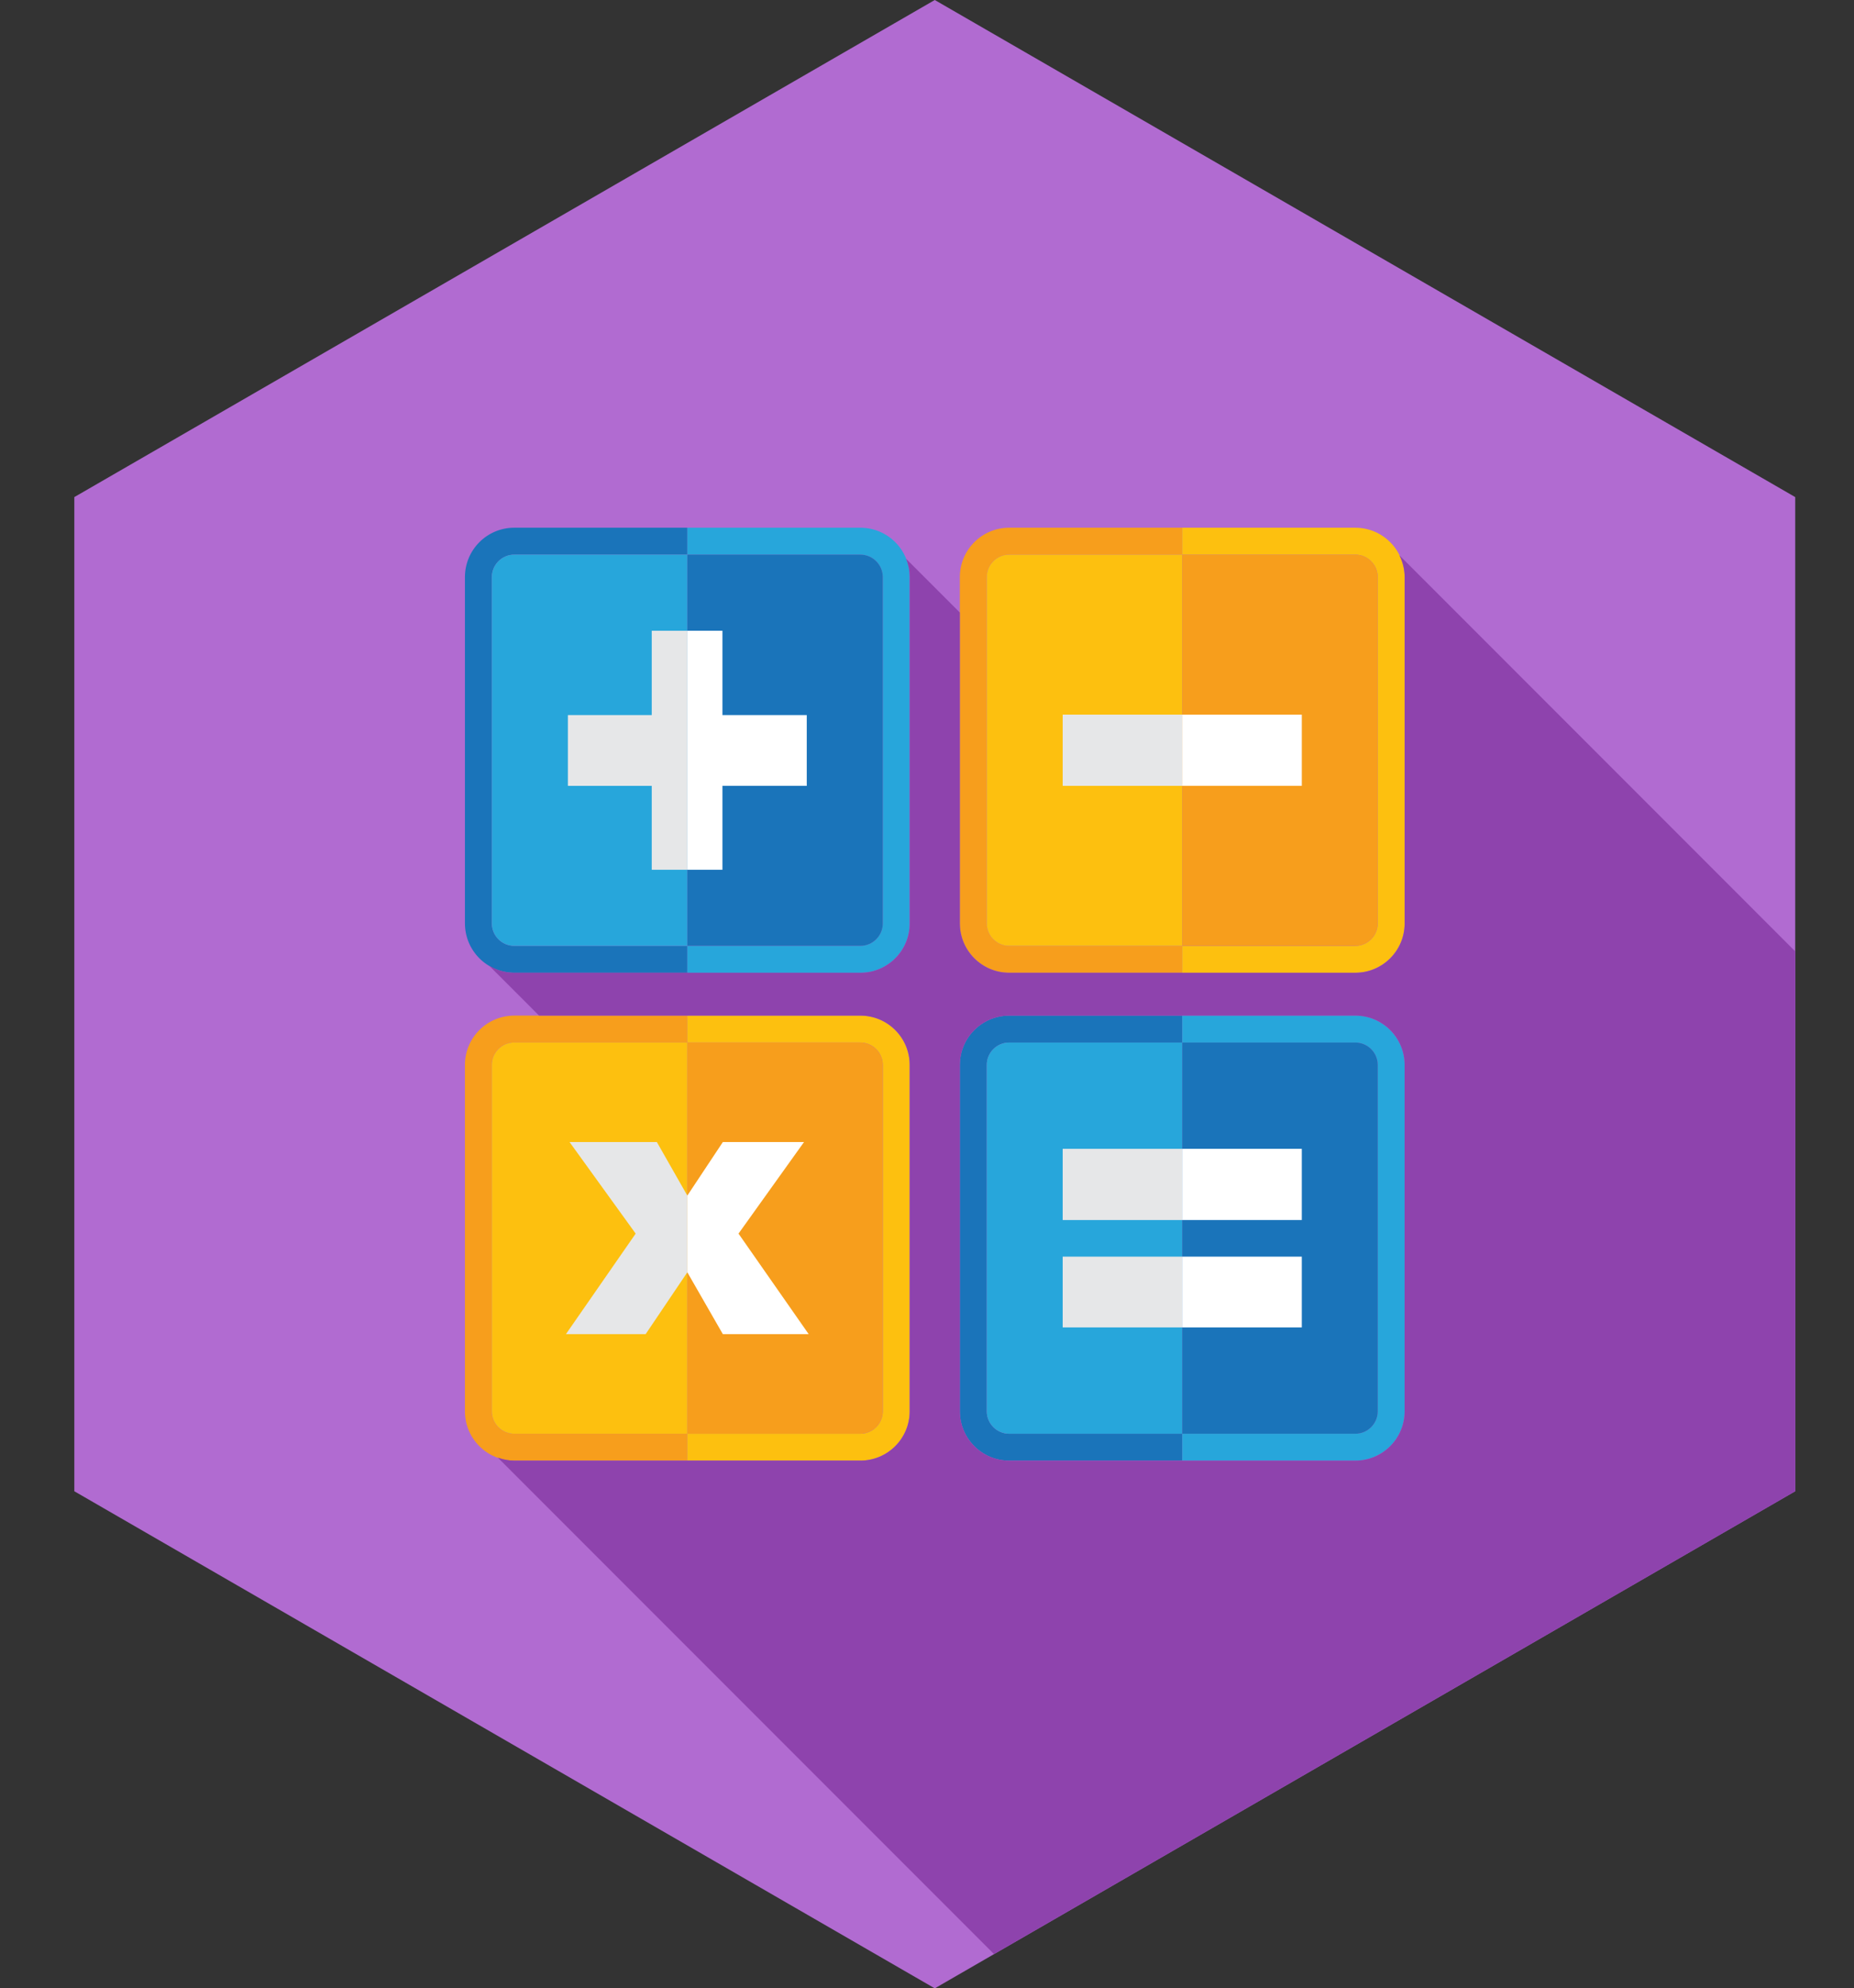 <?xml version="1.0" encoding="iso-8859-1"?>
<!-- Generator: Adobe Illustrator 16.0.0, SVG Export Plug-In . SVG Version: 6.00 Build 0)  -->
<!DOCTYPE svg PUBLIC "-//W3C//DTD SVG 1.1//EN" "http://www.w3.org/Graphics/SVG/1.1/DTD/svg11.dtd">
<svg version="1.1" id="Layer_1" xmlns="http://www.w3.org/2000/svg" xmlns:xlink="http://www.w3.org/1999/xlink" x="0px" y="0px"
	 width="134.354px" height="144px" viewBox="0 0 134.354 144" style="enable-background:new 0 0 134.354 144;" xml:space="preserve"
	>
<rect x="0" y="0" width="134.354" height="144" fill="#333333" stroke="none"/>
<g id="Billing">
	<g id="Layer_1_11_">
	</g>
	<g id="Layer_1_10_">
	</g>
	<g>
		<g>
			<g>
				<polygon style="fill:#B16BD1;" points="130.094,107.999 67.74,144 5.386,107.999 5.386,36 67.74,0 130.094,36 				"/>
			</g>
		</g>
		<g>
			<path style="fill:#D21E2D;" d="M96.598,72.801L96.598,72.801L96.598,72.801z"/>
			<g>
				<g>
					<path style="fill:#1A74BA;" d="M37.266,68.5c-0.895,0-1.623-0.729-1.623-1.625V41.793c0-0.896,0.729-1.625,1.623-1.625h12.543
						v-1.95H37.266c-1.973,0-3.573,1.601-3.573,3.574v25.082c0,1.974,1.6,3.574,3.573,3.574h12.543V68.5H37.266z"/>
					<path style="fill:#27A6DB;" d="M35.643,41.793v25.082c0,0.896,0.729,1.625,1.623,1.625h12.543V40.168H37.266
						C36.371,40.168,35.643,40.897,35.643,41.793z"/>
					<path style="fill:#27A6DB;" d="M65.922,66.875V41.793c0-1.974-1.6-3.574-3.574-3.574H49.809v1.95h12.539
						c0.896,0,1.625,0.729,1.625,1.625v25.082c0,0.896-0.729,1.625-1.625,1.625H49.809v1.949h12.539
						C64.323,70.449,65.922,68.849,65.922,66.875z"/>
					<path style="fill:#1A74BA;" d="M62.348,68.5c0.896,0,1.625-0.729,1.625-1.625V41.793c0-0.896-0.729-1.625-1.625-1.625H49.809
						V68.5H62.348z"/>
				</g>
				<g>
					<polygon style="fill:#E6E7E8;" points="47.229,45.679 47.229,51.787 41.153,51.787 41.153,56.912 47.229,56.912 47.229,62.99 
						49.809,62.99 49.809,45.679 					"/>
					<polygon style="fill:#FFFFFF;" points="52.354,56.912 58.463,56.912 58.463,51.787 52.354,51.787 52.354,45.679 49.809,45.679 
						49.809,62.99 52.354,62.99 					"/>
				</g>
			</g>
			<g>
				<g>
					<path style="fill:#F79E1C;" d="M37.266,103.833c-0.895,0-1.625-0.729-1.625-1.626V77.125c0-0.896,0.73-1.624,1.625-1.624
						h12.543v-1.949H37.266c-1.973,0-3.574,1.599-3.574,3.573v25.082c0,1.973,1.601,3.574,3.574,3.574h12.543v-1.948H37.266z"/>
					<path style="fill:#FDC00F;" d="M35.641,77.125v25.082c0,0.896,0.73,1.626,1.625,1.626h12.543V75.501H37.266
						C36.371,75.501,35.641,76.229,35.641,77.125z"/>
					<path style="fill:#FDC00F;" d="M65.922,102.207V77.125c0-1.975-1.6-3.573-3.574-3.573H49.809v1.949h12.539
						c0.896,0,1.625,0.728,1.625,1.624v25.082c0,0.896-0.729,1.626-1.625,1.626H49.809v1.948h12.539
						C64.323,105.781,65.922,104.18,65.922,102.207z"/>
					<path style="fill:#F79E1C;" d="M62.348,103.833c0.896,0,1.625-0.729,1.625-1.626V77.125c0-0.896-0.729-1.624-1.625-1.624
						H49.809v28.332H62.348z"/>
				</g>
				<g>
					<polygon style="fill:#E6E7E8;" points="47.6,82.709 41.274,82.709 46.065,89.34 41.01,96.622 46.787,96.622 49.809,92.141 
						49.809,86.587 					"/>
					<polygon style="fill:#FFFFFF;" points="58.604,96.622 53.518,89.34 58.264,82.709 52.383,82.709 49.809,86.587 49.809,92.141 
						52.383,96.622 					"/>
				</g>
			</g>
			<g>
				<g>
					<path style="fill:#F79E1C;" d="M73.133,68.5c-0.895,0-1.625-0.729-1.625-1.625V41.793c0-0.896,0.73-1.625,1.625-1.625h12.541
						v-1.95H73.133c-1.973,0-3.576,1.601-3.576,3.574v25.082c0,1.974,1.605,3.574,3.576,3.574h12.541V68.5H73.133z"/>
					<path style="fill:#FDC00F;" d="M71.508,41.793v25.082c0,0.896,0.73,1.625,1.625,1.625h12.541V40.168H73.133
						C72.237,40.168,71.508,40.897,71.508,41.793z"/>
					<path style="fill:#FDC00F;" d="M101.789,66.875V41.793c0-1.974-1.602-3.574-3.574-3.574H85.674v1.95h12.541
						c0.896,0,1.625,0.729,1.625,1.625v25.082c0,0.896-0.729,1.625-1.625,1.625H85.674v1.949h12.541
						C100.188,70.449,101.789,68.849,101.789,66.875z"/>
					<path style="fill:#F79E1C;" d="M98.215,68.5c0.896,0,1.625-0.729,1.625-1.625V41.793c0-0.896-0.729-1.625-1.625-1.625H85.674
						V68.5H98.215z"/>
				</g>
				<g>
					<rect x="77.01" y="51.755" style="fill:#E6E7E8;" width="8.662" height="5.157"/>
					<rect x="85.672" y="51.755" style="fill:#FFFFFF;" width="8.666" height="5.157"/>
				</g>
			</g>
			<g>
				<g>
					<path style="fill:#1A74BA;" d="M73.133,103.833c-0.895,0-1.625-0.729-1.625-1.626V77.125c0-0.896,0.73-1.623,1.625-1.623
						h12.541v-1.95H73.133c-1.973,0-3.576,1.599-3.576,3.573v25.082c0,1.975,1.605,3.574,3.576,3.574h12.541v-1.948H73.133z"/>
					<path style="fill:#27A6DB;" d="M71.508,77.125v25.082c0,0.896,0.73,1.626,1.625,1.626h12.541V75.502H73.133
						C72.237,75.502,71.508,76.229,71.508,77.125z"/>
					<path style="fill:#27A6DB;" d="M101.789,102.207V77.125c0-1.975-1.602-3.573-3.574-3.573H85.674v1.95h12.541
						c0.896,0,1.625,0.729,1.625,1.623v25.082c0,0.896-0.729,1.626-1.625,1.626H85.674v1.948h12.541
						C100.188,105.781,101.789,104.182,101.789,102.207z"/>
					<path style="fill:#1A74BA;" d="M98.215,103.833c0.896,0,1.625-0.729,1.625-1.626V77.125c0-0.896-0.729-1.623-1.625-1.623
						H85.674v28.331H98.215z"/>
				</g>
				<g>
					<rect x="77.01" y="91.008" style="fill:#E6E7E8;" width="8.662" height="5.126"/>
					<rect x="77.01" y="83.199" style="fill:#E6E7E8;" width="8.662" height="5.158"/>
					<rect x="85.672" y="83.199" style="fill:#FFFFFF;" width="8.666" height="5.158"/>
					<rect x="85.672" y="91.008" style="fill:#FFFFFF;" width="8.666" height="5.126"/>
				</g>
			</g>
		</g>
		<g>
			<path style="fill:#8E43AD;" d="M130.094,68.899l-28.689-28.69c0.238,0.479,0.387,1.012,0.387,1.584v25.082
				c0,1.974-1.602,3.574-3.574,3.574H85.674H73.133c-1.973,0-3.576-1.6-3.576-3.574V44.362l-3.895-3.895
				c0.164,0.411,0.26,0.856,0.26,1.326v25.082c0,1.974-1.6,3.574-3.574,3.574H49.809H37.266c-0.666,0-1.283-0.195-1.818-0.514
				l3.615,3.616h10.746h12.539c1.975,0,3.574,1.6,3.574,3.573v25.082c0,1.974-1.6,3.573-3.574,3.573H49.809H37.266
				c-0.42,0-0.818-0.086-1.193-0.219l35.961,35.959l58.061-33.521V68.899z M101.789,102.207c0,1.975-1.602,3.574-3.574,3.574H85.674
				H73.133c-1.973,0-3.576-1.6-3.576-3.574V77.125c0-1.975,1.605-3.573,3.576-3.573h12.541h12.541c1.975,0,3.574,1.599,3.574,3.573
				V102.207z"/>
		</g>
	</g>
</g>
<g id="Layer_1_1_" style="display:none;">
</g>
</svg>
